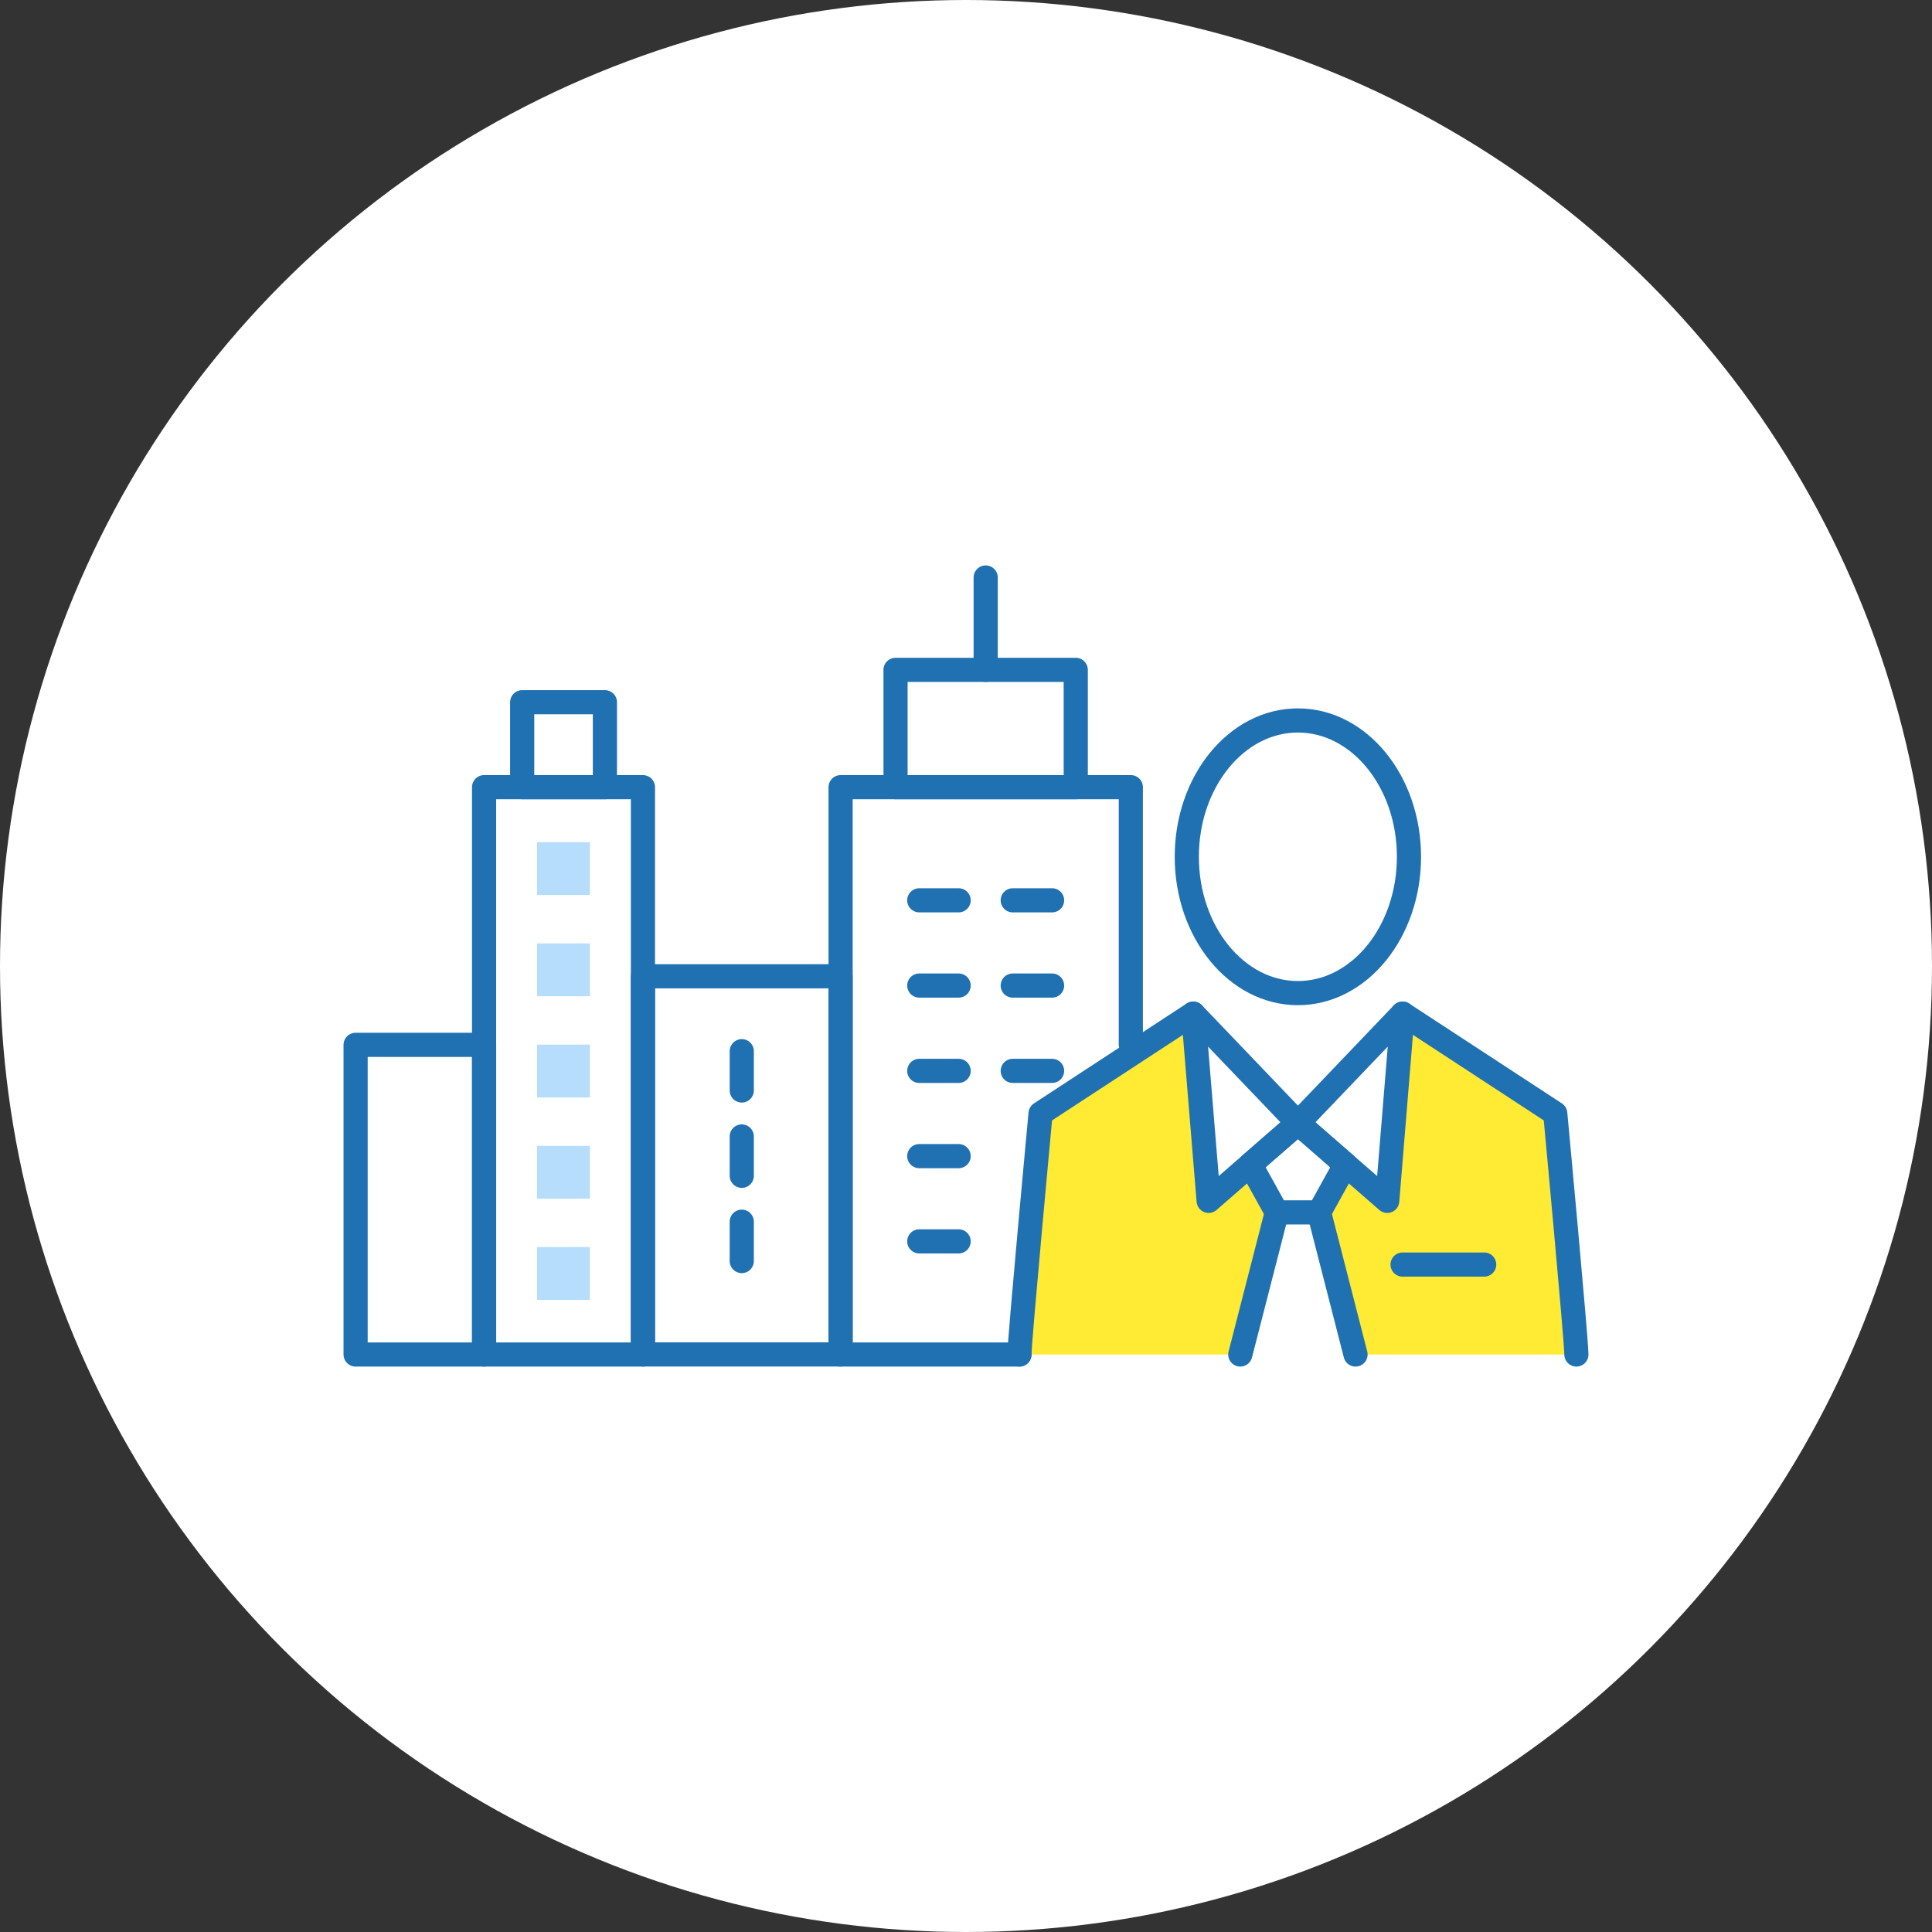 <?xml version="1.0" encoding="UTF-8"?><svg id="_レイヤー_2" xmlns="http://www.w3.org/2000/svg" viewBox="0 0 320 320"><rect x="0" y="0" width="320" height="320" fill="#333333" stroke="none"/><defs><style>.cls-1{fill:#fff;}.cls-2{fill:none;stroke:#2071b2;stroke-linecap:round;stroke-linejoin:round;stroke-width:4px;}.cls-3{fill:#b7ddfd;}.cls-4{fill:#ffea34;}</style></defs><g id="_レイヤー_1-2"><circle class="cls-1" cx="160" cy="160" r="160"/><g><g><polygon class="cls-4" points="261.1 224.35 257.6 184.43 232.31 168.43 229.87 197.71 222.86 192.89 218.48 201.43 224.52 224.35 261.1 224.35"/><polygon class="cls-4" points="168.85 224.35 172.35 184.43 197.64 168.43 200.09 197.71 207.09 192.89 211.48 201.43 205.43 224.35 168.85 224.35"/><path class="cls-2" d="M168.85,224.35c0-2.39,3.5-39.92,3.5-39.92l25.29-16.54"/><polygon class="cls-2" points="197.64 167.89 200.19 198.9 214.98 186.02 197.64 167.89"/><line class="cls-2" x1="211.48" y1="200.81" x2="205.43" y2="224.35"/><path class="cls-2" d="M261.1,224.35c0-2.39-3.5-39.92-3.5-39.92l-25.29-16.54"/><polygon class="cls-2" points="232.31 167.89 229.77 198.9 214.98 186.02 232.31 167.89"/><polygon class="cls-2" points="214.98 186.02 207.09 192.89 211.48 200.81 214.98 200.81 218.48 200.81 222.86 192.89 214.98 186.02"/><line class="cls-2" x1="218.48" y1="200.81" x2="224.52" y2="224.35"/><line class="cls-2" x1="232.31" y1="209.45" x2="245.83" y2="209.45"/><path class="cls-2" d="M233.37,141.91c0-12.47-8.24-22.58-18.4-22.58s-18.4,10.11-18.4,22.58,8.24,22.58,18.4,22.58,18.4-10.11,18.4-22.58Z"/></g><g><g><polyline class="cls-2" points="168.85 224.35 139.23 224.35 139.23 130.38 187.3 130.38 187.3 173.02"/><rect class="cls-2" x="148.33" y="110.95" width="29.85" height="19.43"/><line class="cls-2" x1="163.26" y1="110.95" x2="163.26" y2="95.65"/><g><line class="cls-2" x1="152.26" y1="149.12" x2="158.78" y2="149.12"/><line class="cls-2" x1="167.74" y1="149.12" x2="174.26" y2="149.12"/><line class="cls-2" x1="152.26" y1="163.24" x2="158.78" y2="163.24"/><line class="cls-2" x1="167.74" y1="163.24" x2="174.26" y2="163.24"/><line class="cls-2" x1="152.26" y1="177.37" x2="158.78" y2="177.37"/><line class="cls-2" x1="167.74" y1="177.37" x2="174.26" y2="177.37"/><line class="cls-2" x1="152.26" y1="191.49" x2="158.78" y2="191.49"/><line class="cls-2" x1="152.26" y1="205.61" x2="158.78" y2="205.61"/></g><rect class="cls-2" x="106.49" y="161.7" width="32.73" height="62.64"/><line class="cls-2" x1="122.86" y1="180.62" x2="122.86" y2="174.11"/><line class="cls-2" x1="122.86" y1="194.75" x2="122.86" y2="188.23"/><line class="cls-2" x1="122.86" y1="208.87" x2="122.86" y2="202.35"/></g><rect class="cls-2" x="80.18" y="130.38" width="26.31" height="93.97" transform="translate(186.67 354.73) rotate(180)"/><rect class="cls-2" x="58.9" y="173.06" width="21.28" height="51.29" transform="translate(139.08 397.41) rotate(180)"/><rect class="cls-2" x="86.49" y="116.31" width="13.7" height="14.07"/><rect class="cls-3" x="88.96" y="139.49" width="8.75" height="8.75"/><rect class="cls-3" x="88.96" y="156.26" width="8.75" height="8.75"/><rect class="cls-3" x="88.96" y="173.02" width="8.75" height="8.75"/><rect class="cls-3" x="88.96" y="189.79" width="8.75" height="8.75"/><rect class="cls-3" x="88.96" y="206.55" width="8.75" height="8.75"/></g></g></g></svg>